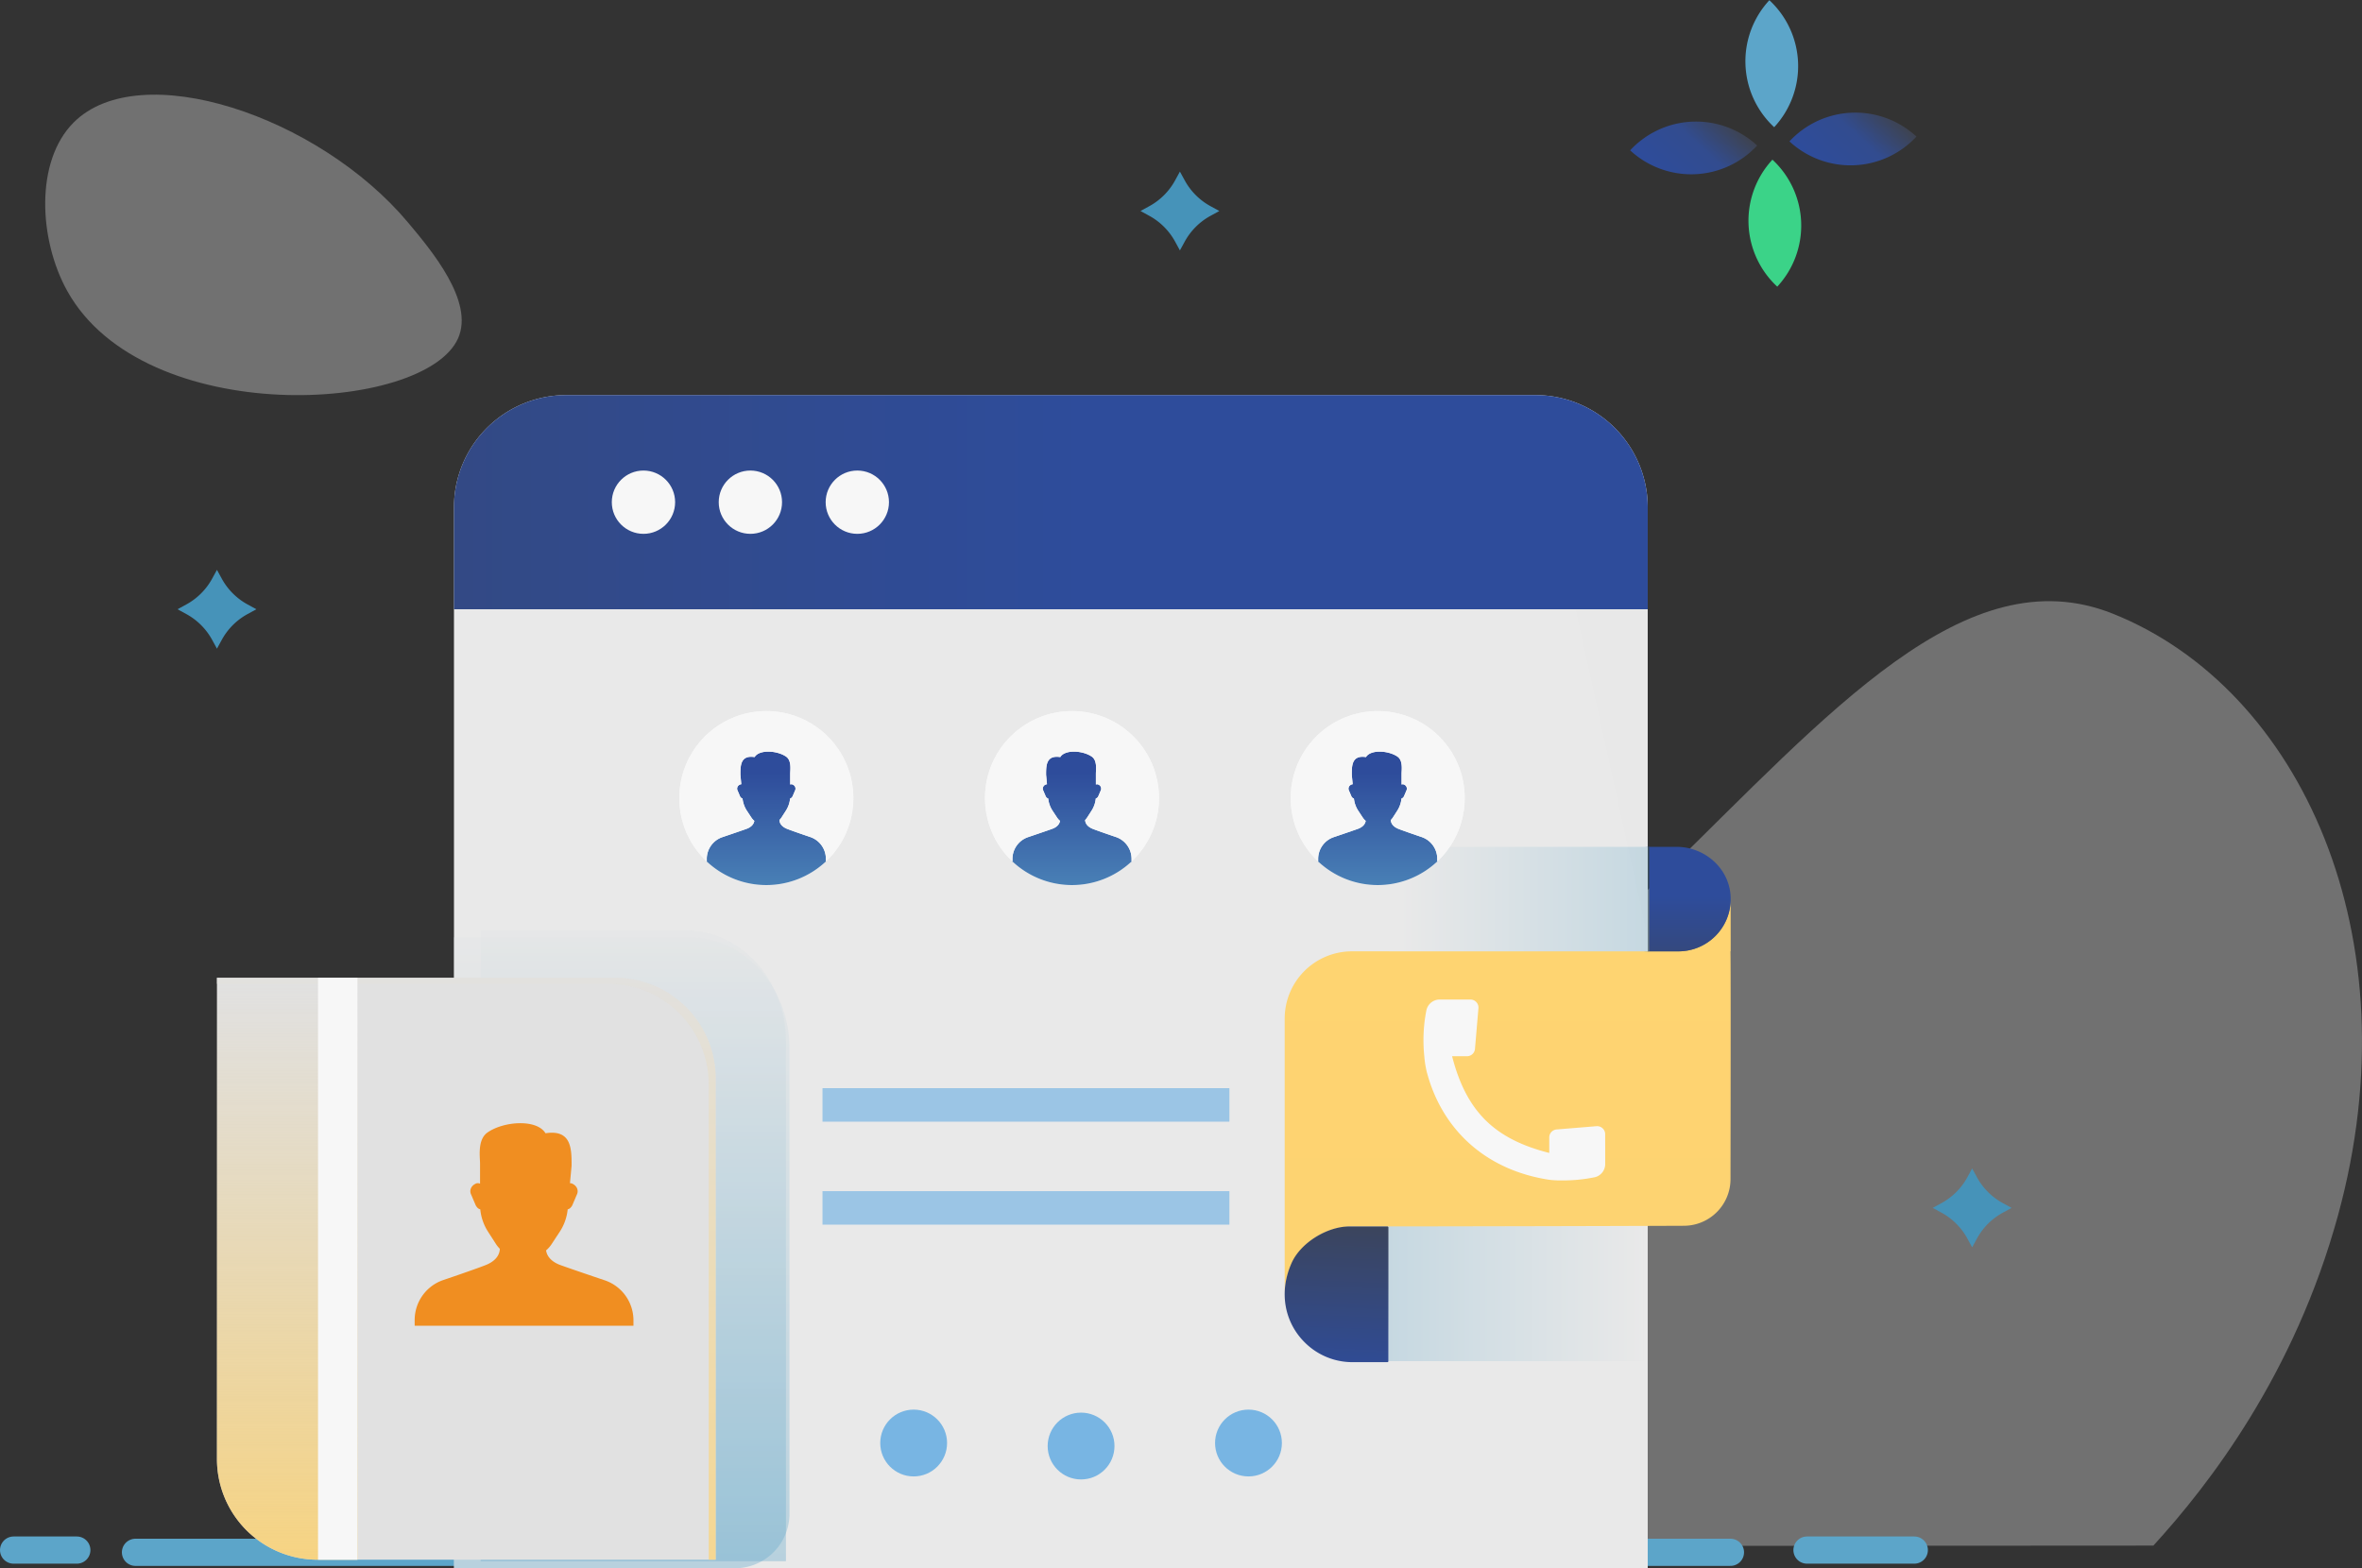 <svg xmlns="http://www.w3.org/2000/svg" xmlns:xlink="http://www.w3.org/1999/xlink" id="Businesscontacts" viewBox="0 0 2895.52 1922.92">
  <rect x="0" y="0" width="2895.52" height="1922.92" fill="#333333" stroke="none"/>
  <defs>
    <linearGradient id="linear-gradient" x1="9928.08" x2="10038.25" y1="-6519.36" y2="-6519.36" gradientTransform="translate(-6667.89 7978.01)" gradientUnits="userSpaceOnUse">
      <stop offset="0" stop-color="#3e4350" class="stopColor373282 svgShape"></stop>
      <stop offset=".44" stop-color="#324c8f" class="stopColor323a8f svgShape"></stop>
      <stop offset="1" stop-color="#2e4c9b" class="stopColor2e419b svgShape"></stop>
    </linearGradient>
    <linearGradient xlink:href="#linear-gradient" id="linear-gradient-2" x1="10068.86" x2="10179.03" y1="-6383.65" y2="-6383.65" gradientTransform="translate(-7003.91 7853.27)"></linearGradient>
    <linearGradient id="linear-gradient-3" x1="472.44" x2="472.44" y1="924.97" y2="319.39" gradientTransform="rotate(-12.37 5549.424 -2954.468)" gradientUnits="userSpaceOnUse">
      <stop offset="0" stop-color="#e9e9e9" class="stopColord6e6fd svgShape"></stop>
      <stop offset="1" stop-color="#e7e7e7" class="stopColord2e3fd svgShape"></stop>
    </linearGradient>
    <linearGradient xlink:href="#linear-gradient-3" id="linear-gradient-4" x1="1048.58" x2="3496.21" y1="3133.6" y2="2543.5" gradientTransform="translate(364.36)"></linearGradient>
    <linearGradient xlink:href="#linear-gradient-3" id="linear-gradient-5" x1="1600.42" x2="3063.82" y1="2492.24" y2="2492.24"></linearGradient>
    <linearGradient id="linear-gradient-6" x1="-241.58" x2="2374.52" y1="1904.31" y2="1904.31" gradientUnits="userSpaceOnUse">
      <stop offset="0" stop-color="#3e4350" class="stopColor373282 svgShape"></stop>
      <stop offset="1" stop-color="#2e4c9b" class="stopColor2e419b svgShape"></stop>
    </linearGradient>
    <linearGradient id="linear-gradient-7" x1="1806.06" x2="1806.06" y1="3240.45" y2="2408.06" gradientUnits="userSpaceOnUse">
      <stop offset="0" stop-color="#5ca5c9" class="stopColor5c75c9 svgShape"></stop>
      <stop offset="1" stop-color="#e7e7e7" class="stopColord2e3fd svgShape"></stop>
    </linearGradient>
    <linearGradient xlink:href="#linear-gradient-7" id="linear-gradient-8" x1="1820.24" x2="1820.24" y1="3231.82" y2="2399.43"></linearGradient>
    <linearGradient id="linear-gradient-9" x1="1615.58" x2="1615.58" y1="3214.54" y2="2461.28" gradientUnits="userSpaceOnUse">
      <stop offset="0" stop-color="#fdd371" class="stopColorfd9271 svgShape"></stop>
      <stop offset="1" stop-color="#e1e1e1" class="stopColorfed4c4 svgShape"></stop>
    </linearGradient>
    <linearGradient id="linear-gradient-10" x1="1395.99" x2="1395.99" y1="3326.83" y2="2491.53" gradientUnits="userSpaceOnUse">
      <stop offset="0" stop-color="#fdd371" class="stopColorfd9271 svgShape"></stop>
      <stop offset="1" stop-color="#ebc775" stop-opacity="0" class="stopColoreb8b75 svgShape"></stop>
    </linearGradient>
    <linearGradient id="New_Gradient_Swatch_1" x1="2892.14" x2="2892.14" y1="2876.86" y2="2204.3" gradientUnits="userSpaceOnUse">
      <stop offset="0" stop-color="#fdd371" class="stopColorfd9271 svgShape"></stop>
      <stop offset="1" stop-color="#ffd471" class="stopColorfca790 svgShape"></stop>
    </linearGradient>
    <linearGradient xlink:href="#linear-gradient-6" id="linear-gradient-11" x1="2689.57" x2="2679.49" y1="2753.1" y2="2979.74"></linearGradient>
    <linearGradient xlink:href="#linear-gradient-7" id="linear-gradient-12" x1="1702.09" x2="2014.19" y1="1586.36" y2="1586.36"></linearGradient>
    <linearGradient id="linear-gradient-13" x1="1719.24" x2="2016.36" y1="1102.45" y2="1102.45" gradientUnits="userSpaceOnUse">
      <stop offset="0" stop-color="#e7e7e7" class="stopColord2e3fd svgShape"></stop>
      <stop offset="1" stop-color="#5ca5c9" class="stopColor5c75c9 svgShape"></stop>
    </linearGradient>
    <linearGradient xlink:href="#linear-gradient-6" id="linear-gradient-14" x1="3112.52" x2="3112.52" y1="2565.45" y2="2387.55"></linearGradient>
    <linearGradient id="linear-gradient-15" x1="2732.8" x2="2732.8" y1="2473.23" y2="2235.86" gradientUnits="userSpaceOnUse">
      <stop offset="0" stop-color="#5ca5c9" class="stopColor5c75c9 svgShape"></stop>
      <stop offset="1" stop-color="#2e4c9b" class="stopColor2e419b svgShape"></stop>
    </linearGradient>
    <linearGradient xlink:href="#linear-gradient-15" id="linear-gradient-16" x1="2660.05" x2="2660.05" y1="2345.56" y2="2344.86"></linearGradient>
    <linearGradient xlink:href="#linear-gradient-15" id="linear-gradient-17" x1="2805.54" x2="2805.54" y1="2345.57" y2="2344.85"></linearGradient>
    <linearGradient xlink:href="#linear-gradient-15" id="linear-gradient-18" x1="2358.05" x2="2358.05" y1="2473.23" y2="2235.86"></linearGradient>
    <linearGradient xlink:href="#linear-gradient-15" id="linear-gradient-19" x1="2285.3" x2="2285.3" y1="2345.56" y2="2344.86"></linearGradient>
    <linearGradient xlink:href="#linear-gradient-15" id="linear-gradient-20" x1="2430.79" x2="2430.79" y1="2345.57" y2="2344.85"></linearGradient>
    <linearGradient xlink:href="#linear-gradient-15" id="linear-gradient-21" x1="1983.31" x2="1983.31" y1="2473.23" y2="2235.86"></linearGradient>
    <linearGradient xlink:href="#linear-gradient-15" id="linear-gradient-22" x1="1910.56" x2="1910.56" y1="2345.56" y2="2344.86"></linearGradient>
    <linearGradient xlink:href="#linear-gradient-15" id="linear-gradient-23" x1="2056.05" x2="2056.05" y1="2345.57" y2="2344.85"></linearGradient>
  </defs>
  <path d="M3260.19 1403.57a110.17 110.17 0 0 1 110.17 110.17 110.17 110.17 0 0 1-110.17-110.17Z" transform="rotate(132.83 3074.589 586.682)" fill="url(#linear-gradient)"></path>
  <path d="M3274.64 1506.81A110.17 110.17 0 0 1 3164.47 1617a110.17 110.17 0 0 1 110.17-110.19Z" transform="rotate(132.83 2978.864 689.918)" fill="#3bd388" class="colorfd9271 svgShape"></path>
  <path d="M3270.83 1311.3a110.17 110.17 0 0 1-110.17 110.17 110.17 110.17 0 0 1 110.17-110.17Z" transform="rotate(132.83 2975.075 494.404)" fill="#5ca5c9" class="color5c75c9 svgShape"></path>
  <path d="M3065 1414.54a110.17 110.17 0 0 1 110.17 110.17A110.17 110.17 0 0 1 3065 1414.54Z" transform="rotate(132.83 2879.35 597.64)" fill="url(#linear-gradient-2)"></path>
  <path d="M1605.51 1703.28c-40.78 92.29-385 111.63-479.18-58-34.76-62.58-39.83-158.72 7.81-206.5 81-81.22 300-8.48 409.89 122.48 29.08 34.68 81.36 97.01 61.48 142.02Z" transform="translate(-1043.91 -1288.54)" fill="url(#linear-gradient-3)" opacity=".34"></path>
  <path d="M1425.35 3185.05c61.25-224.13 179.16-521.6 417.08-595.83 205.54-64.13 210.5 94.21 460.87 131.08 660.41 97.27 969.79-823.53 1330.78-679.25 229.84 91.86 369.36 396.23 276 737.48-53.29 194.79-157.89 330.29-226.42 405.17Z" transform="translate(-1043.91 -1288.54)" fill="url(#linear-gradient-4)" opacity=".34"></path>
  <path d="M166.08 1903.39h1955.23M2215.15 1900.65h131.54M16.67 1900.65h77.5" fill="none" stroke="#5ca5c9" stroke-linecap="round" stroke-miterlimit="10" stroke-width="33.34px" class="colorStroke5c75c9 svgStroke"></path>
  <path d="M3063.82 1910.68v1300.78h-1463.4V1910.68A137.68 137.68 0 0 1 1738.11 1773h1188.06a137.67 137.67 0 0 1 137.65 137.68Z" transform="translate(-1043.91 -1288.54)" fill="url(#linear-gradient-5)"></path>
  <path d="M3063.82 1910.7v124.89H1600.41V1910.7a137.65 137.65 0 0 1 137.66-137.7h1188.1a137.65 137.65 0 0 1 137.65 137.7Z" transform="translate(-1043.91 -1288.54)" fill="url(#linear-gradient-6)"></path>
  <circle cx="788.81" cy="615.77" r="38.81" fill="#f7f7f7" class="colorffffff svgShape"></circle>
  <circle cx="919.88" cy="615.77" r="38.81" fill="#f7f7f7" class="colorffffff svgShape"></circle>
  <circle cx="1050.96" cy="615.77" r="38.81" fill="#f7f7f7" class="colorffffff svgShape"></circle>
  <path d="M2052.19 2622.81h498.8v41.09h-498.8z" transform="rotate(-180 1779.635 1999.08)" fill="#78b5e3" opacity=".69" class="colora1bff1 svgShape"></path>
  <path d="M2052.19 2749.06h498.8v41.09h-498.8z" transform="rotate(-180 1779.635 2125.335)" fill="#78b5e3" opacity=".69" class="colora1bff1 svgShape"></path>
  <circle cx="1530.48" cy="1769.38" r="40.96" fill="#78b5e3" class="colora1bff1 svgShape"></circle>
  <circle cx="1325.26" cy="1773.08" r="40.96" fill="#78b5e3" class="colora1bff1 svgShape"></circle>
  <circle cx="1120.03" cy="1769.38" r="40.96" fill="#78b5e3" class="colora1bff1 svgShape"></circle>
  <path d="M2011.71 2573.94v570.66a66.87 66.87 0 0 1-66.87 66.87h-344.42v-773.63h287.87c68.15 0 123.42 60.94 123.42 136.1Z" transform="translate(-1043.91 -1288.54)" fill="url(#linear-gradient-7)" opacity=".36"></path>
  <path d="M2007.37 2565.31v637.52h-374.25v-773.62h250.82c68.16 0 123.43 60.94 123.43 136.1Z" transform="translate(-1043.91 -1288.54)" fill="url(#linear-gradient-8)" opacity=".36"></path>
  <path d="M1921.26 2610.92V3201h-487.94a123.45 123.45 0 0 1-123.45-123.45v-590.09h487.94a123.45 123.45 0 0 1 123.45 123.46Z" transform="translate(-1043.91 -1288.54)" fill="#e1e1e1" class="colorfed4c4 svgShape"></path>
  <path d="M1586.7 2858.29s38-12.83 52.53-18.53c9.3-3.66 17.07-10.15 17.41-20a35.77 35.77 0 0 1-4.78-5.91l-9.64-15a61.26 61.26 0 0 1-9.55-27.45c-2.5-.62-3.86-2.14-5.32-4.46a4.83 4.83 0 0 1-.35-.68l-6-14.07c-1.57-4.58.63-9.51 5.31-11.9l.6-.31a6.16 6.16 0 0 1 5.48-.05v-24.47c0-8.39-3.46-29.58 9.23-38.37 20.15-13.95 60.43-16.55 71 1 32-4.88 32 19.12 32 39.77l-2 21.48a6.11 6.11 0 0 1 3 .66l.6.31c4.68 2.39 6.88 7.32 5.31 11.9l-6 14.07a4.83 4.83 0 0 1-.35.68c-1.47 2.33-2.83 3.85-5.36 4.47a61.36 61.36 0 0 1-9.87 27.65l-9.92 15.09a36.27 36.27 0 0 1-6.69 7.56c1.28 8.71 8.49 14.68 17.28 17.88 13.62 5 54.83 18.86 54.83 18.86a51.8 51.8 0 0 1 35 49v6.63h-268.2v-6.93a51.8 51.8 0 0 1 34.45-48.88Z" transform="translate(-1043.91 -1288.54)" fill="#f08e21" class="colorfa8a68 svgShape"></path>
  <path d="M1921.28 2610.91v590.14h-8.52v-582.73a123.45 123.45 0 0 0-123.47-123.47h-479.41v-7.41h487.94a123.48 123.48 0 0 1 123.46 123.47Z" transform="translate(-1043.91 -1288.54)" opacity=".72" fill="url(#linear-gradient-9)"></path>
  <path d="M1482.1 2487.46V3201h-48.78a123.45 123.45 0 0 1-123.45-123.45v-590.09Z" transform="translate(-1043.91 -1288.54)" fill="url(#linear-gradient-10)"></path>
  <path d="M389.86 1198.92h48.33v713.58h-48.33z" fill="#f7f7f7" class="colorffffff svgShape"></path>
  <path d="M3165.52 2455.06h-.32c.52 0 .27 183.53.11 279.3a57.27 57.27 0 0 1-57.06 57.18c-101.18.46-301.72.78-301.72.78H2702a83.16 83.16 0 0 0-83.21 83.14v-338a82.45 82.45 0 0 1 82.5-82.43h400.21a64.11 64.11 0 0 0 64-64Z" transform="translate(-1043.91 -1288.54)" fill="url(#New_Gradient_Swatch_1)"></path>
  <path d="M2746 2868.61v-75a1.26 1.26 0 0 0-1.26-1.26h-46.52c-27.27 0-59.8 19.87-70.93 44.76-16.8 37.58-7.31 74.19 15.89 97.26a82.59 82.59 0 0 0 58.78 24.4h42.71a1.26 1.26 0 0 0 1.26-1.26v-16.12c-.01-25.03.07-49.39.07-72.78Z" transform="translate(-1043.91 -1288.54)" fill="url(#linear-gradient-11)"></path>
  <path d="M1702.09 1503.77h312.1v165.17h-312.1z" fill="url(#linear-gradient-12)" opacity=".25"></path>
  <path d="M1702.09 1038.37h319.6v128.15h-319.6z" fill="url(#linear-gradient-13)" opacity=".25"></path>
  <path d="M3165.38 2386.67a64.11 64.11 0 0 1-63.9 68.4h-42c-.19 0 6.09-.15 6.09-.34v-127.48c0-.19-6.28-.34-6.09-.34h39.68c34.15 0 63.98 25.71 66.22 59.76Z" transform="translate(-1043.91 -1288.54)" fill="url(#linear-gradient-14)"></path>
  <path d="M3011.69 2715.81a16.64 16.64 0 0 1-13.26 16.33h-.14a190.46 190.46 0 0 1-38.86 3.79 112.73 112.73 0 0 1-16.33-.79c-79.43-12.07-132.48-63.23-150.41-133.32a124.71 124.71 0 0 1-2.77-18.17q-.9-8.68-1-17.27a188 188 0 0 1 3.53-38.85 16.66 16.66 0 0 1 16.36-13.4h37.68a9.84 9.84 0 0 1 9.8 10.67l-4.24 49.85a9.84 9.84 0 0 1-9.8 9H2824c17.73 69.19 53.45 101.94 119.1 118.58v-19a9.84 9.84 0 0 1 9-9.8l48.91-4a9.84 9.84 0 0 1 10.64 9.8Z" transform="translate(-1043.91 -1288.54)" fill="#f7f7f7" class="colorffffff svgShape"></path>
  <circle cx="1688.89" cy="978.57" r="106.66" fill="#f7f7f7" class="colorffffff svgShape"></circle>
  <path d="M2805.82 2341.57v3.26c-.18.18-.36.35-.55.52a106.61 106.61 0 0 1-144.94 0q-.27-.23-.54-.51v-3.1a28.19 28.19 0 0 1 19-26.67s22.44-7.57 29.85-10.27c4.79-1.75 8.72-5 9.42-9.74a19.51 19.51 0 0 1-3.65-4.12l-5.4-8.21a33.44 33.44 0 0 1-5.38-15.06 4.64 4.64 0 0 1-2.92-2.44 3.38 3.38 0 0 1-.19-.36l-3.26-7.67a5.34 5.34 0 0 1 2.88-6.47l.33-.17a3.49 3.49 0 0 1 1.64-.36l-1.1-11.7c0-11.25 0-24.31 17.4-21.65 5.76-9.55 27.7-8.13 38.67-.53 6.91 4.79 5 16.33 5 20.9v13.32a3.32 3.32 0 0 1 3 0l.33.17a5.34 5.34 0 0 1 2.89 6.47l-3.27 7.67a3.38 3.38 0 0 1-.19.36 4.63 4.63 0 0 1-2.89 2.44 33.4 33.4 0 0 1-5.21 15l-5.25 8.16a19.14 19.14 0 0 1-2.6 3.22c.18 5.35 4.41 8.9 9.48 10.89C2766.28 2308 2787 2315 2787 2315a28.21 28.21 0 0 1 18.82 26.57Z" transform="translate(-1043.91 -1288.54)" fill="url(#linear-gradient-15)"></path>
  <path d="M2839.44 2267.12a106.29 106.29 0 0 1-33.63 77.71v-3.26A28.21 28.21 0 0 0 2787 2315s-20.71-7-28.61-10.09c-5.06-2-9.3-5.53-9.48-10.89a19.14 19.14 0 0 0 2.6-3.22l5.25-8.16a33.4 33.4 0 0 0 5.21-15 4.63 4.63 0 0 0 2.89-2.44 3.38 3.38 0 0 0 .19-.36l3.27-7.67a5.34 5.34 0 0 0-2.89-6.47l-.33-.17a3.32 3.32 0 0 0-3 0v-13.33c0-4.57 1.88-16.11-5-20.9-11-7.6-32.9-9-38.67.53-17.4-2.65-17.4 10.41-17.4 21.65l1.1 11.7a3.49 3.49 0 0 0-1.64.36l-.33.17a5.34 5.34 0 0 0-2.88 6.47l3.26 7.67a3.38 3.38 0 0 0 .19.36 4.64 4.64 0 0 0 2.92 2.44 33.44 33.44 0 0 0 5.38 15.06l5.4 8.21a19.51 19.51 0 0 0 3.65 4.12c-.7 4.75-4.63 8-9.42 9.74-7.42 2.7-29.85 10.27-29.85 10.27a28.19 28.19 0 0 0-19 26.67v3.1a106.65 106.65 0 1 1 179.67-77.72Z" transform="translate(-1043.91 -1288.54)" fill="#f7f7f7" class="colorffffff svgShape"></path>
  <path d="M2659.78 2344.84q.27.27.54.51h-.54Z" transform="translate(-1043.91 -1288.54)" fill="url(#linear-gradient-16)"></path>
  <path d="M2805.82 2344.83v.52h-.55c.18-.17.36-.35.55-.52Z" transform="translate(-1043.91 -1288.54)" fill="url(#linear-gradient-17)"></path>
  <circle cx="1314.14" cy="978.57" r="106.66" fill="#f7f7f7" class="colorffffff svgShape"></circle>
  <path d="M2431.07 2341.57v3.26c-.18.18-.36.35-.55.52a106.61 106.61 0 0 1-144.94 0q-.27-.23-.54-.51v-3.1a28.19 28.19 0 0 1 19-26.67s22.44-7.57 29.85-10.27c4.79-1.75 8.72-5 9.42-9.74a19.51 19.51 0 0 1-3.65-4.12l-5.4-8.21a33.44 33.44 0 0 1-5.38-15.06 4.64 4.64 0 0 1-2.92-2.44 3.38 3.38 0 0 1-.19-.36l-3.26-7.67a5.34 5.34 0 0 1 2.88-6.47l.33-.17a3.49 3.49 0 0 1 1.64-.36l-1.1-11.7c0-11.25 0-24.31 17.4-21.65 5.76-9.55 27.7-8.13 38.67-.53 6.91 4.79 5 16.33 5 20.9v13.32a3.32 3.32 0 0 1 3 0l.33.17a5.34 5.34 0 0 1 2.89 6.47l-3.27 7.67a3.38 3.38 0 0 1-.19.36 4.63 4.63 0 0 1-2.89 2.44 33.4 33.4 0 0 1-5.21 15l-5.25 8.16a19.14 19.14 0 0 1-2.6 3.22c.18 5.35 4.41 8.9 9.48 10.89 7.9 3.11 28.61 10.09 28.61 10.09a28.21 28.21 0 0 1 18.84 26.56Z" transform="translate(-1043.91 -1288.54)" fill="url(#linear-gradient-18)"></path>
  <path d="M2464.7 2267.12a106.29 106.29 0 0 1-33.63 77.71v-3.26a28.21 28.21 0 0 0-18.82-26.6s-20.71-7-28.61-10.09c-5.06-2-9.3-5.53-9.48-10.89a19.14 19.14 0 0 0 2.6-3.22l5.25-8.16a33.4 33.4 0 0 0 5.21-15 4.63 4.63 0 0 0 2.89-2.44 3.38 3.38 0 0 0 .19-.36l3.27-7.67a5.34 5.34 0 0 0-2.89-6.47l-.33-.17a3.32 3.32 0 0 0-3 0v-13.3c0-4.57 1.88-16.11-5-20.9-11-7.6-32.9-9-38.67.53-17.4-2.65-17.4 10.41-17.4 21.65l1.1 11.7a3.49 3.49 0 0 0-1.64.36l-.33.17a5.34 5.34 0 0 0-2.88 6.47l3.26 7.67a3.38 3.38 0 0 0 .19.36 4.64 4.64 0 0 0 2.92 2.44 33.44 33.44 0 0 0 5.38 15.06l5.4 8.21a19.51 19.51 0 0 0 3.65 4.12c-.7 4.75-4.63 8-9.42 9.74-7.42 2.7-29.85 10.27-29.85 10.27a28.19 28.19 0 0 0-19 26.67v3.1a106.65 106.65 0 1 1 179.67-77.72Z" transform="translate(-1043.91 -1288.54)" fill="#f7f7f7" class="colorffffff svgShape"></path>
  <path d="M2285 2344.84q.27.27.54.51h-.54Z" transform="translate(-1043.91 -1288.54)" fill="url(#linear-gradient-19)"></path>
  <path d="M2431.07 2344.83v.52h-.55c.19-.17.37-.35.55-.52Z" transform="translate(-1043.91 -1288.54)" fill="url(#linear-gradient-20)"></path>
  <circle cx="939.4" cy="978.57" r="106.66" fill="#f7f7f7" class="colorffffff svgShape"></circle>
  <path d="M2056.33 2341.57v3.26c-.18.18-.36.35-.55.52a106.61 106.61 0 0 1-144.94 0q-.27-.23-.54-.51v-3.1a28.19 28.19 0 0 1 19-26.67s22.44-7.57 29.85-10.27c4.79-1.75 8.72-5 9.42-9.74a19.51 19.51 0 0 1-3.65-4.12l-5.4-8.21a33.44 33.44 0 0 1-5.38-15.06 4.64 4.64 0 0 1-2.92-2.44 3.38 3.38 0 0 1-.19-.36l-3.26-7.67a5.34 5.34 0 0 1 2.88-6.47l.33-.17a3.49 3.49 0 0 1 1.64-.36l-1.1-11.7c0-11.25 0-24.31 17.4-21.65 5.76-9.55 27.7-8.13 38.67-.53 6.91 4.79 5 16.33 5 20.9v13.32a3.32 3.32 0 0 1 3 0l.33.17a5.34 5.34 0 0 1 2.89 6.47l-3.27 7.67a3.38 3.38 0 0 1-.19.36 4.63 4.63 0 0 1-2.89 2.44 33.4 33.4 0 0 1-5.21 15l-5.25 8.16a19.14 19.14 0 0 1-2.6 3.22c.18 5.35 4.41 8.9 9.48 10.89 7.9 3.11 28.61 10.09 28.61 10.09a28.21 28.21 0 0 1 18.84 26.56Z" transform="translate(-1043.91 -1288.54)" fill="url(#linear-gradient-21)"></path>
  <path d="M2090 2267.12a106.29 106.29 0 0 1-33.63 77.71v-3.26a28.21 28.21 0 0 0-18.82-26.6s-20.71-7-28.61-10.09c-5.06-2-9.3-5.53-9.48-10.89a19.14 19.14 0 0 0 2.6-3.22l5.25-8.16a33.4 33.4 0 0 0 5.21-15 4.63 4.63 0 0 0 2.89-2.44 3.38 3.38 0 0 0 .19-.36l3.27-7.67a5.34 5.34 0 0 0-2.89-6.47l-.33-.17a3.32 3.32 0 0 0-3 0v-13.3c0-4.57 1.88-16.11-5-20.9-11-7.6-32.9-9-38.67.53-17.4-2.65-17.4 10.41-17.4 21.65l1.1 11.7a3.49 3.49 0 0 0-1.64.36l-.33.17a5.34 5.34 0 0 0-2.88 6.47l3.26 7.67a3.38 3.38 0 0 0 .19.36 4.64 4.64 0 0 0 2.92 2.44 33.44 33.44 0 0 0 5.38 15.06l5.4 8.21a19.51 19.51 0 0 0 3.65 4.12c-.7 4.75-4.63 8-9.42 9.74-7.42 2.7-29.85 10.27-29.85 10.27a28.19 28.19 0 0 0-19 26.67v3.1a106.65 106.65 0 1 1 179.64-77.7Z" transform="translate(-1043.91 -1288.54)" fill="#f7f7f7" class="colorffffff svgShape"></path>
  <path d="M1910.29 2344.84q.27.27.54.51h-.54Z" transform="translate(-1043.91 -1288.54)" fill="url(#linear-gradient-22)"></path>
  <path d="M2056.33 2344.83v.52h-.55c.22-.17.37-.35.55-.52Z" transform="translate(-1043.91 -1288.54)" fill="url(#linear-gradient-23)"></path>
  <path d="m1309.87 1987.26 5.92 10.82a79.45 79.45 0 0 0 31.58 31.58l10.82 5.92-10.82 5.92a79.45 79.45 0 0 0-31.58 31.58l-5.92 10.82-5.92-10.82a79.45 79.45 0 0 0-31.58-31.58l-10.82-5.92 10.82-5.92a79.45 79.45 0 0 0 31.58-31.58ZM3461.54 2721.29l5.92 10.82a79.45 79.45 0 0 0 31.58 31.58l10.82 5.92-10.82 5.92a79.45 79.45 0 0 0-31.58 31.58l-5.92 10.82-5.92-10.82a79.45 79.45 0 0 0-31.58-31.58l-10.82-5.92 10.82-5.92a79.45 79.45 0 0 0 31.58-31.58ZM2490.34 1498.94l5.92 10.82a79.45 79.45 0 0 0 31.58 31.58l10.82 5.92-10.82 5.92a79.45 79.45 0 0 0-31.58 31.58l-5.92 10.82-5.92-10.82a79.45 79.45 0 0 0-31.58-31.58l-10.82-5.92 10.82-5.92a79.45 79.45 0 0 0 31.58-31.58Z" transform="translate(-1043.91 -1288.54)" fill="#4693b9" class="color5c74c6 svgShape"></path>
</svg>
